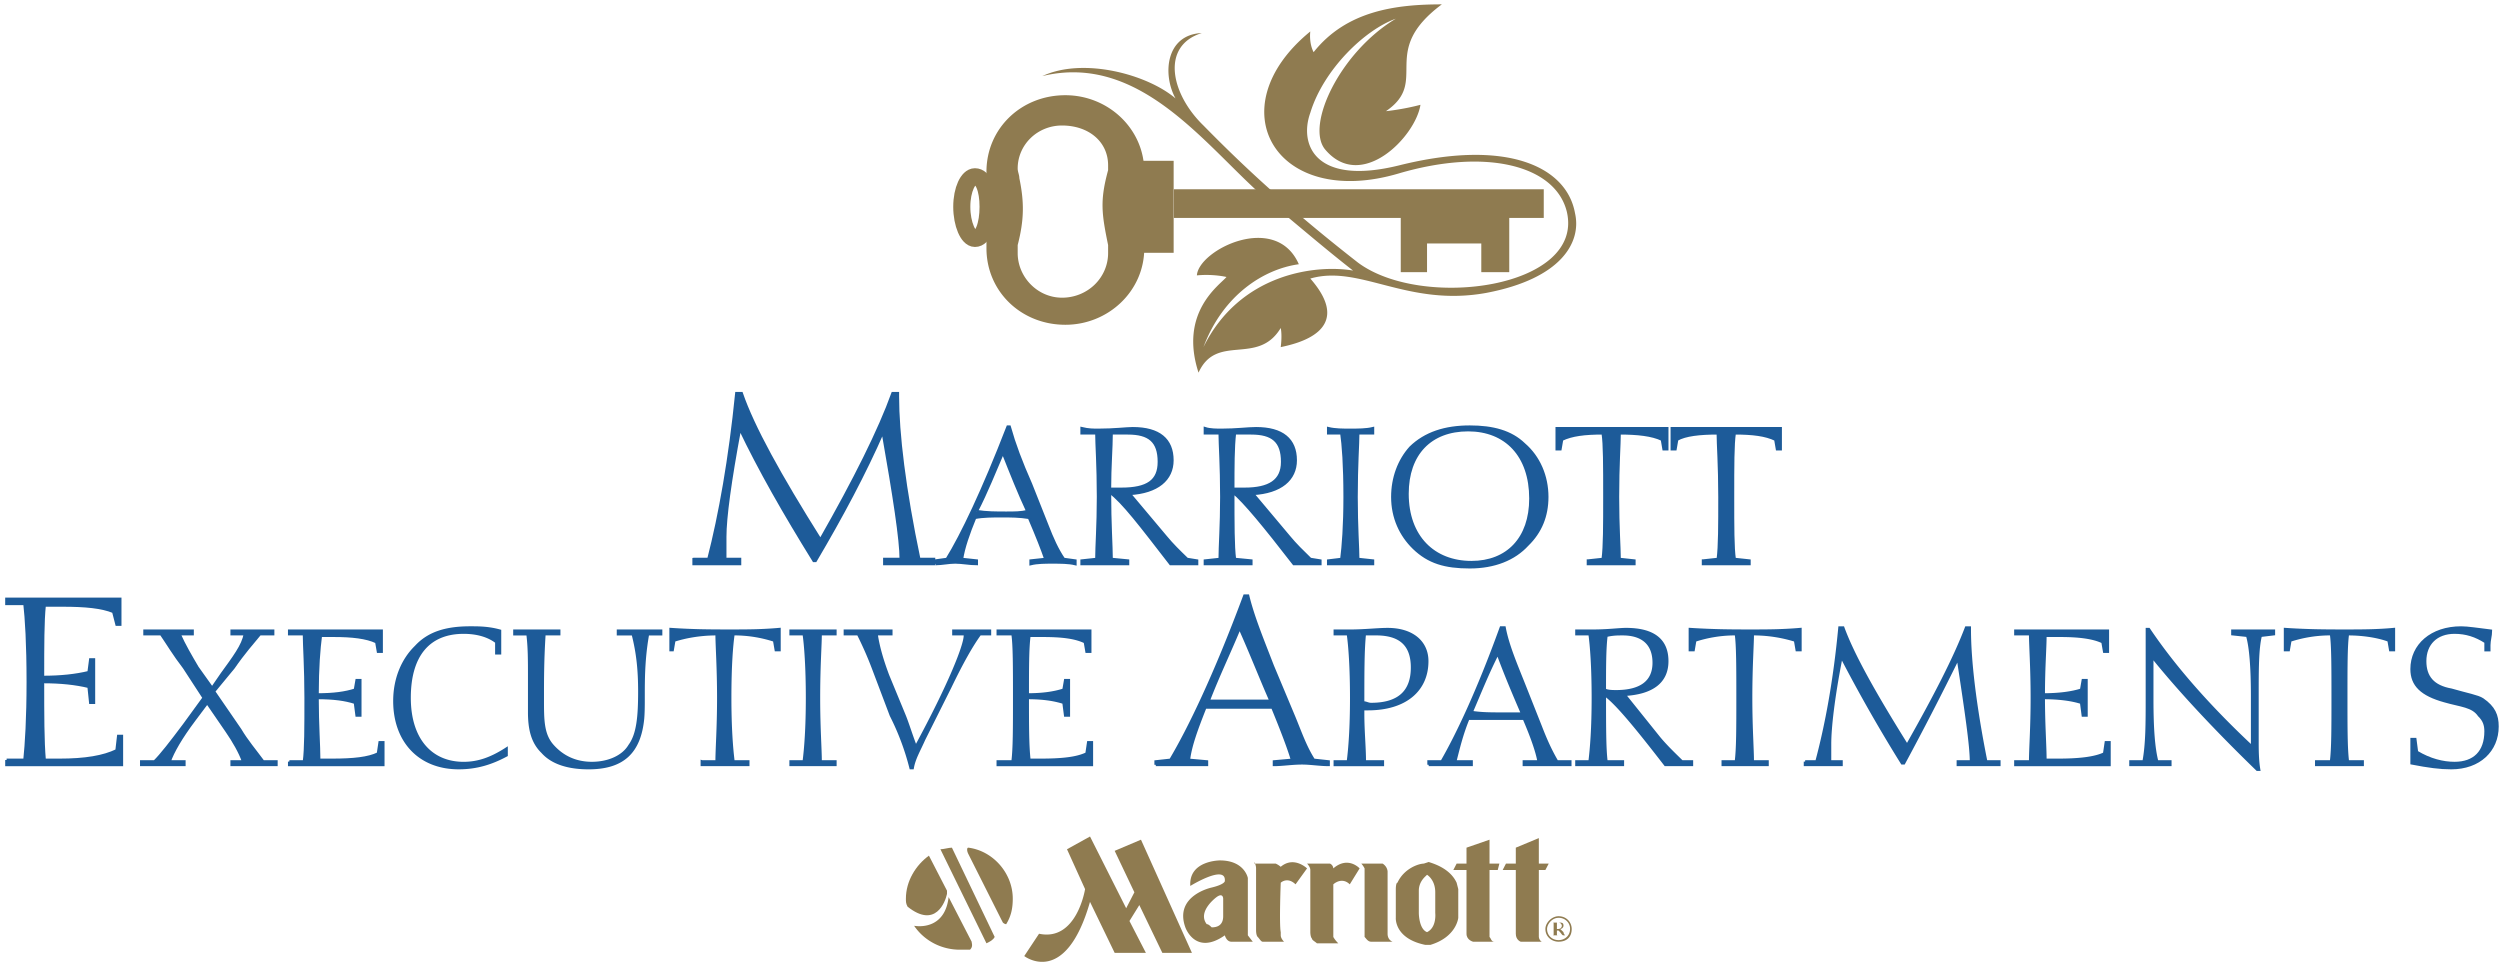 <?xml version="1.0" encoding="UTF-8" standalone="no"?>
<svg
   xmlns:dc="http://purl.org/dc/elements/1.1/"
   xmlns:cc="http://creativecommons.org/ns#"
   xmlns:rdf="http://www.w3.org/1999/02/22-rdf-syntax-ns#"
   xmlns:svg="http://www.w3.org/2000/svg"
   xmlns="http://www.w3.org/2000/svg"
   xmlns:sodipodi="http://sodipodi.sourceforge.net/DTD/sodipodi-0.dtd"
   xmlns:inkscape="http://www.inkscape.org/namespaces/inkscape"
   width="1001"
   height="386"
   viewBox="0 0 77.18 29.762"
   version="1.1"
   id="svg46"
   sodipodi:docname="marriott-executive-apartments-1-logo-svg-vector.svg"
   inkscape:version="0.92.3 (2405546, 2018-03-11)">
  <defs
     id="defs50" />
  <sodipodi:namedview
     pagecolor="#ffffff"
     bordercolor="#666666"
     borderopacity="1"
     objecttolerance="10"
     gridtolerance="10"
     guidetolerance="10"
     inkscape:pageopacity="0"
     inkscape:pageshadow="2"
     inkscape:window-width="1366"
     inkscape:window-height="745"
     id="namedview48"
     showgrid="false"
     inkscape:zoom="1.0680141"
     inkscape:cx="338.19929"
     inkscape:cy="325.9902"
     inkscape:window-x="-8"
     inkscape:window-y="-8"
     inkscape:window-maximized="1"
     inkscape:current-layer="svg46" />
  <g
     id="g883"
     transform="translate(-14.702,-11.893)">
    <path
       id="path4"
       d="m 88.29,72.539 c 0,3.331 -2.717,5.921 -5.928,5.921 -3.334,0 -5.927,-2.59 -5.927,-5.921 v -5.921 c 0,-3.33 2.593,-5.92 5.927,-5.92 3.211,0 5.928,2.59 5.928,5.92 z m -2.717,-6.414 c 0,-1.85 -1.482,-3.083 -3.458,-3.083 a 3.319,3.319 0 0 0 -3.334,3.331 c 0,0.246 0.124,0.493 0.124,0.74 0.371,1.85 0.371,3.207 -0.124,5.18 v 0.617 c 0,1.851 1.482,3.454 3.334,3.454 a 3.45,3.45 0 0 0 3.458,-3.454 v -0.617 c -0.494,-2.467 -0.617,-3.454 0,-5.797 z"
       inkscape:connector-curvature="0"
       style="clip-rule:evenodd;fill:#8f7b50;fill-rule:evenodd" />
    <path
       id="path6"
       d="m 88.29,72.786 h 2.099 V 65.878 H 88.29 Z"
       stroke-miterlimit="2.613"
       inkscape:connector-curvature="0"
       style="clip-rule:evenodd;fill:#8f7b50;fill-rule:evenodd;stroke:#8f7b50;stroke-width:0.214;stroke-miterlimit:2.613" />
    <path
       id="path8"
       d="m 107.555,69.825 h 1.974 v 4.564 h -1.974 z m 6.05,0 h 2.1 v 4.564 h -2.1 z"
       inkscape:connector-curvature="0"
       style="clip-rule:evenodd;fill:#8f7b50;fill-rule:evenodd" />
    <path
       id="path10"
       d="m 108.912,69.949 h 5.557 v 2.22 h -5.557 z"
       inkscape:connector-curvature="0"
       style="clip-rule:evenodd;fill:#8f7b50;fill-rule:evenodd" />
    <path
       id="path12"
       stroke-miterlimit="2.613"
       d="m 75.57,71.798 c 0.618,0 0.988,-1.11 0.988,-2.467 0,-1.356 -0.371,-2.343 -0.988,-2.343 -0.494,0 -0.988,0.987 -0.988,2.343 0,1.357 0.494,2.467 0.988,2.467 z"
       inkscape:connector-curvature="0"
       style="fill:none;stroke:#8f7b50;stroke-width:1.284;stroke-miterlimit:2.613" />
    <path
       id="path14"
       d="m 90.512,70.195 h 27.785 v -2.22 H 90.512 Z"
       inkscape:connector-curvature="0"
       style="clip-rule:evenodd;fill:#8f7b50;fill-rule:evenodd" />
    <path
       id="path16"
       d="m 92.735,80.186 c 2.716,-5.674 8.397,-6.414 11.237,-5.92 -1.852,-1.48 -3.951,-3.331 -6.545,-5.55 -4.446,-3.947 -9.385,-11.349 -16.795,-9.498 3.087,-1.48 7.904,-0.124 10.003,1.727 -0.988,-1.85 -0.741,-4.934 1.976,-5.057 -3.087,0.986 -2.347,4.687 0.124,7.154 2.469,2.59 5.927,6.044 11.608,10.608 4.816,3.7 17.041,1.974 15.684,-3.947 -0.865,-3.577 -6.053,-4.934 -12.598,-2.96 -9.262,2.837 -13.707,-5.058 -6.668,-10.979 0,0 -0.123,0.864 0.248,1.604 2.469,-3.207 6.174,-3.7 9.631,-3.7 -4.816,3.7 -0.863,5.921 -4.197,8.265 0,0 1.234,-0.124 2.592,-0.494 -0.369,2.467 -4.445,6.784 -7.162,3.454 -1.482,-1.85 1.111,-7.524 5.311,-10.114 -2.346,0.863 -5.434,3.947 -6.422,7.277 -0.863,2.467 0.371,5.674 6.668,4.07 8.15,-2.097 12.598,0.124 13.215,3.701 0.494,2.22 -0.988,5.057 -6.67,6.167 -5.928,1.11 -9.508,-2.22 -13.213,-1.11 3.457,4.07 -1.111,5.058 -2.223,5.304 0,0 0.123,-0.863 0,-1.479 -1.729,2.96 -4.816,0.37 -6.174,3.454 -1.482,-4.688 1.605,-6.784 2.1,-7.401 0,0 -0.988,-0.247 -2.223,-0.124 0.124,-1.973 5.927,-4.934 7.657,-0.863 -2.594,0.367 -5.682,2.341 -7.164,6.411 z m 26.179,44.529 h 0.494 c 0.248,0 0.371,0 0.371,0.248 a 0.265,0.265 0 0 1 -0.246,0.246 l 0.246,0.246 c 0,0.123 0.123,0.246 0.123,0.246 h -0.123 c -0.123,0 -0.123,-0.123 -0.371,-0.369 h -0.123 v 0.246 c 0,0.123 0,0.123 0.123,0.123 h -0.494 c 0.125,0 0.125,0 0.125,-0.123 v -0.74 c 0,-0.123 0,-0.123 -0.125,-0.123 z m 0.371,0.494 h 0.123 c 0.125,0 0.248,-0.123 0.248,-0.246 a 0.265,0.265 0 0 0 -0.248,-0.248 h -0.123 z m 0.123,0.986 c -0.494,0 -0.988,-0.369 -0.988,-0.986 0,-0.494 0.494,-0.986 0.988,-0.986 0.619,0 0.988,0.492 0.988,0.986 0,0.617 -0.369,0.986 -0.988,0.986 z m 0,-1.849 c -0.494,0 -0.863,0.492 -0.863,0.863 0,0.492 0.369,0.863 0.863,0.863 0.494,0 0.865,-0.371 0.865,-0.863 a 0.843,0.843 0 0 0 -0.865,-0.863 z m -35.194,-6.291 -1.729,0.986 1.358,3.084 c 0,0 -0.617,4.07 -3.458,3.453 l -1.111,1.727 c 0,0 3.087,2.469 4.939,-4.193 l 1.853,3.947 h 2.346 l -1.235,-2.467 0.741,-1.232 1.729,3.699 h 2.223 l -3.828,-8.758 -1.976,0.863 1.481,3.207 -0.617,1.234 z m 16.302,2.097 c 0,0 0.246,0.246 0.246,0.492 v 4.811 c 0,0 0,0.371 0.123,0.494 0,0.123 0.248,0.246 0.371,0.369 h 1.605 c 0,0 -0.246,-0.246 -0.371,-0.492 v -0.248 -3.822 c 0,0 0.619,-0.617 1.236,0 l 0.74,-1.234 c 0,0 -0.865,-0.986 -1.977,0 0,0 0,-0.246 -0.246,-0.369 h -1.727 z m -3.953,-0.125 c 0,0 0.124,0.248 0.124,0.494 v 4.811 c 0,0 0,0.369 0.123,0.494 0.123,0.123 0.247,0.369 0.372,0.369 h 1.604 c 0,0 -0.246,-0.246 -0.246,-0.494 v -0.246 c -0.123,-0.617 0,-3.824 0,-3.824 0,0 0.494,-0.492 1.111,0.125 l 0.865,-1.234 c 0,0 -0.988,-0.986 -1.977,-0.123 0,0 -0.123,-0.123 -0.371,-0.246 h -1.605 z m 8.027,0.125 c 0,0 0.123,0.123 0.248,0.369 v 5.305 c 0.123,0.123 0.246,0.369 0.492,0.369 h 1.607 c 0,0 -0.371,-0.123 -0.371,-0.617 v -4.811 c 0,0 0,-0.369 -0.371,-0.615 z m 7.162,1.479 c -0.494,-1.109 -1.729,-1.479 -2.098,-1.604 l -0.371,0.125 c -0.371,0 -1.482,0.369 -1.977,1.479 -0.123,0 -0.123,0.494 -0.123,0.494 v 2.221 c 0,0 -0.123,1.604 2.223,2.096 h 0.371 c 1.975,-0.615 2.098,-2.096 2.098,-2.096 v -2.221 z m -2.223,3.824 c -0.617,-0.246 -0.617,-1.48 -0.617,-1.48 v -1.727 c 0,-0.617 0.371,-0.986 0.494,-1.109 l 0.123,-0.123 c 0,0 0.617,0.369 0.617,1.355 v 1.604 c 0,0 0.125,1.111 -0.617,1.48 z"
       inkscape:connector-curvature="0"
       style="clip-rule:evenodd;fill:#8f7b50;fill-rule:evenodd" />
    <path
       id="path18"
       d="m 112.988,126.195 c 0,0 -0.494,-0.123 -0.494,-0.617 v -4.934 h -0.988 l 0.246,-0.492 h 0.742 v -1.234 l 1.729,-0.617 v 1.852 h 0.74 l -0.123,0.492 h -0.617 v 5.182 c 0.123,0.123 0.123,0.369 0.369,0.369 h -1.604 z m 3.58,0 c 0,0 -0.371,-0.123 -0.371,-0.617 v -4.934 h -0.986 l 0.246,-0.492 h 0.74 v -1.234 l 1.73,-0.74 v 1.975 h 0.74 l -0.248,0.492 h -0.492 v 5.182 c 0,0.123 0.123,0.369 0.246,0.369 h -1.605 z m -43.097,-3.699 v -0.248 l -1.358,-2.713 c -0.988,0.74 -1.729,1.973 -1.729,3.33 0,0.246 0,0.369 0.124,0.617 2.098,1.727 2.839,-0.371 2.963,-0.986 z m 0.37,-3.578 c -0.247,0 -0.618,0.123 -0.864,0.123 l 3.458,7.277 c 0.247,-0.123 0.494,-0.246 0.618,-0.492 z"
       inkscape:connector-curvature="0"
       style="clip-rule:evenodd;fill:#8f7b50;fill-rule:evenodd" />
    <path
       id="path20"
       d="m 75.323,126.195 -1.729,-3.453 c -0.247,2.221 -1.853,2.344 -2.593,2.221 a 4.109,4.109 0 0 0 3.458,1.85 H 75.2 c 0.246,-0.247 0.123,-0.495 0.123,-0.618 z m -0.247,-7.277 c -0.123,0 -0.123,0.246 0,0.494 l 2.47,5.057 0.124,0.246 c 0,0 0.124,0.123 0.247,0.123 0.37,-0.615 0.494,-1.232 0.494,-1.973 0,-1.972 -1.483,-3.701 -3.335,-3.947 z m 20.993,6.783 v -4.439 c 0,0 -0.247,-1.357 -2.099,-1.357 0,0 -2.347,0 -2.223,1.975 0,0 2.717,-1.727 2.593,-0.371 0,0 0,0.248 -0.988,0.494 0,0 -2.84,0.617 -1.976,3.084 0,0 0.741,2.219 2.964,0.615 0,0 0.124,0.494 0.494,0.494 h 1.605 z m -1.852,-2.836 v 1.357 c 0,0.74 -0.494,0.863 -0.864,0.863 -0.124,-0.123 -0.247,-0.248 -0.371,-0.248 -0.741,-0.986 0.741,-2.096 0.741,-2.096 0.494,-0.37 0.494,0.124 0.494,0.124 z"
       inkscape:connector-curvature="0"
       style="clip-rule:evenodd;fill:#8f7b50;fill-rule:evenodd" />
    <path
       id="path22"
       stroke-miterlimit="2.613"
       d="m 2.834,112.133 h 1.358 c 0.124,-1.232 0.247,-3.205 0.247,-6.043 0,-2.961 -0.123,-4.934 -0.247,-6.045 H 2.834 v -0.369 h 8.521 v 1.973 h -0.247 l -0.247,-0.986 c -0.865,-0.369 -2.1,-0.494 -3.828,-0.494 H 5.675 c -0.124,1.234 -0.124,3.084 -0.124,5.553 1.358,0 2.47,-0.125 3.458,-0.371 l 0.124,-0.986 H 9.38 v 3.33 H 9.133 l -0.124,-1.234 c -0.988,-0.246 -2.1,-0.369 -3.458,-0.369 0,2.59 0,4.564 0.124,6.043 h 1.111 c 1.976,0 3.334,-0.246 4.322,-0.738 l 0.124,-1.111 h 0.247 v 2.221 H 2.835 v -0.374 z m 10.127,0.125 h 0.988 c 0.494,-0.494 1.235,-1.48 2.223,-2.838 l 1.481,-2.096 -1.481,-2.344 c -0.741,-0.988 -1.235,-1.852 -1.729,-2.592 h -1.235 v -0.246 h 3.582 v 0.246 h -0.988 c 0.371,0.863 0.864,1.727 1.358,2.592 l 1.111,1.604 0.741,-1.111 c 0.865,-1.232 1.605,-2.221 1.729,-3.084 h -0.988 v -0.246 h 3.087 v 0.246 h -0.988 c -0.494,0.617 -1.235,1.48 -1.976,2.592 l -1.482,1.85 1.976,2.961 c 0.494,0.863 1.111,1.604 1.729,2.467 h 0.988 v 0.246 h -3.335 v -0.246 h 0.865 c -0.247,-0.74 -0.741,-1.604 -1.235,-2.344 l -1.481,-2.221 -0.988,1.357 c -0.988,1.355 -1.605,2.467 -1.853,3.207 h 1.112 v 0.246 h -3.211 z"
       inkscape:connector-curvature="0"
       style="clip-rule:evenodd;fill:#1d5b99;fill-rule:evenodd;stroke:#1d5b99;stroke-width:0.214;stroke-miterlimit:2.613" />
    <path
       id="path24"
       d="m 24.075,112.258 h 1.111 c 0.124,-0.988 0.124,-2.592 0.124,-4.934 0,-2.344 -0.124,-4.072 -0.124,-4.936 h -1.111 v -0.246 h 6.916 v 1.604 h -0.247 l -0.124,-0.74 c -0.741,-0.369 -1.852,-0.494 -3.21,-0.494 h -0.988 c -0.124,0.988 -0.124,2.469 -0.247,4.564 1.235,0 2.1,-0.123 2.84,-0.369 l 0.124,-0.74 h 0.247 v 2.713 h -0.247 l -0.124,-0.986 c -0.74,-0.246 -1.605,-0.369 -2.84,-0.369 0,2.096 0.123,3.699 0.123,4.809 h 0.988 c 1.605,0 2.717,-0.123 3.458,-0.492 l 0.124,-0.863 h 0.247 v 1.727 h -7.039 v -0.248 z"
       inkscape:connector-curvature="0"
       style="clip-rule:evenodd;fill:#1d5b99;fill-rule:evenodd" />
    <path
       id="path26"
       stroke-miterlimit="2.613"
       d="m 24.075,112.258 h 1.111 c 0.124,-0.988 0.124,-2.592 0.124,-4.934 0,-2.344 -0.124,-4.072 -0.124,-4.936 h -1.111 v -0.246 h 6.916 v 1.604 h -0.247 l -0.124,-0.74 c -0.741,-0.369 -1.852,-0.494 -3.21,-0.494 h -0.988 c -0.124,0.988 -0.247,2.469 -0.247,4.564 1.235,0 2.1,-0.123 2.84,-0.369 l 0.124,-0.74 h 0.247 v 2.713 h -0.247 l -0.124,-0.986 c -0.74,-0.246 -1.605,-0.369 -2.84,-0.369 0,2.096 0.123,3.699 0.123,4.809 h 0.988 c 1.605,0 2.717,-0.123 3.458,-0.492 l 0.124,-0.863 h 0.247 v 1.727 h -7.039 v -0.248 z"
       inkscape:connector-curvature="0"
       style="fill:none;stroke:#1d5b99;stroke-width:0.214;stroke-miterlimit:2.613" />
    <path
       id="path28"
       stroke-miterlimit="2.613"
       d="m 36.794,112.75 c -2.964,0 -4.816,-2.096 -4.816,-5.18 0,-1.727 0.618,-3.207 1.605,-4.193 0.988,-1.111 2.346,-1.48 4.075,-1.48 0.618,0 1.358,0 2.223,0.246 v 1.727 h -0.247 v -0.863 c -0.618,-0.494 -1.482,-0.74 -2.47,-0.74 -2.593,0 -4.075,1.727 -4.075,5.059 0,3.205 1.605,5.057 4.075,5.057 1.112,0 2.1,-0.371 3.211,-1.111 v 0.494 c -1.111,0.615 -2.222,0.984 -3.581,0.984 z m 4.199,-10.361 v -0.246 h 3.334 v 0.246 h -1.111 c -0.124,1.975 -0.124,3.578 -0.124,4.688 v 0.371 c 0,1.604 0,2.713 0.741,3.576 0.741,0.863 1.729,1.357 2.963,1.357 1.234,0 2.346,-0.494 2.84,-1.357 0.617,-0.863 0.741,-2.221 0.741,-4.193 0,-1.604 -0.124,-2.961 -0.494,-4.441 h -1.111 v -0.246 h 3.21 v 0.246 h -0.988 c -0.494,2.838 -0.247,5.059 -0.371,6.539 -0.247,2.59 -1.482,3.822 -4.075,3.822 -1.482,0 -2.717,-0.369 -3.458,-1.232 -0.741,-0.74 -0.988,-1.727 -0.988,-3.084 v -2.838 c 0,-1.109 0,-2.219 -0.124,-3.207 h -0.985 z m 14.078,9.869 h 1.111 c 0,-0.988 0.124,-2.592 0.124,-4.934 0,-2.344 -0.124,-4.072 -0.124,-4.936 -1.358,0 -2.47,0.248 -3.211,0.494 l -0.123,0.74 h -0.124 v -1.604 c 1.729,0.123 3.21,0.123 4.445,0.123 1.235,0 2.346,0 3.705,-0.123 v 1.604 h -0.247 l -0.123,-0.74 a 9.458,9.458 0 0 0 -3.087,-0.494 c -0.124,0.863 -0.247,2.467 -0.247,4.936 0,2.342 0.124,3.945 0.247,4.934 h 1.111 v 0.246 H 55.07 v -0.246 z m 10.002,-9.869 h -1.111 c 0,0.863 -0.124,2.467 -0.124,4.936 0,2.342 0.124,3.945 0.124,4.934 h 1.111 v 0.246 h -3.334 v -0.246 h 0.988 c 0.124,-0.988 0.247,-2.592 0.247,-4.934 0,-2.344 -0.124,-4.072 -0.247,-4.936 h -0.988 v -0.246 h 3.334 z"
       inkscape:connector-curvature="0"
       style="clip-rule:evenodd;fill:#1d5b99;fill-rule:evenodd;stroke:#1d5b99;stroke-width:0.214;stroke-miterlimit:2.613" />
    <path
       id="path30"
       d="m 70.754,112.75 a 19.88,19.88 0 0 0 -1.482,-4.07 l -1.358,-3.699 a 27.308,27.308 0 0 0 -1.111,-2.592 h -0.988 v -0.246 h 3.458 v 0.246 h -1.111 c 0.124,0.863 0.37,1.852 0.864,3.207 l 1.235,3.084 c 0.248,0.617 0.494,1.48 0.865,2.467 2.593,-4.934 3.705,-7.895 3.705,-8.635 v -0.123 h -0.864 v -0.246 h 2.716 v 0.246 H 75.94 c -0.617,0.863 -1.358,2.221 -2.223,4.07 l -1.976,4.07 c -0.37,0.865 -0.741,1.48 -0.864,2.221 z"
       inkscape:connector-curvature="0"
       style="clip-rule:evenodd;fill:#1d5b99;fill-rule:evenodd" />
    <path
       id="path32"
       stroke-miterlimit="2.613"
       d="m 70.754,112.75 a 19.88,19.88 0 0 0 -1.482,-4.07 l -1.358,-3.699 a 27.308,27.308 0 0 0 -1.111,-2.592 h -0.988 v -0.246 h 3.458 v 0.246 h -1.111 c 0.124,0.863 0.37,1.852 0.864,3.207 l 1.235,3.084 c 0.248,0.617 0.494,1.48 0.865,2.467 2.593,-4.934 3.705,-7.895 3.705,-8.635 v -0.123 h -0.864 v -0.246 h 2.716 v 0.246 H 75.94 c -0.617,0.863 -1.358,2.221 -2.223,4.07 l -1.976,4.07 c -0.37,0.865 -0.741,1.48 -0.864,2.221 z"
       inkscape:connector-curvature="0"
       style="fill:none;stroke:#1d5b99;stroke-width:0.214;stroke-miterlimit:2.613" />
    <path
       id="path34"
       stroke-miterlimit="2.613"
       d="m 77.299,112.258 h 1.112 c 0.123,-0.988 0.123,-2.592 0.123,-4.934 0,-2.344 0,-4.072 -0.123,-4.936 h -1.112 v -0.246 h 6.916 v 1.604 h -0.247 l -0.124,-0.74 c -0.741,-0.369 -1.729,-0.494 -3.211,-0.494 h -0.988 c -0.123,0.988 -0.123,2.469 -0.123,4.564 1.111,0 1.976,-0.123 2.717,-0.369 l 0.123,-0.74 h 0.247 v 2.713 h -0.247 l -0.123,-0.986 c -0.741,-0.246 -1.606,-0.369 -2.717,-0.369 0,2.096 0,3.699 0.123,4.809 h 0.865 c 1.605,0 2.717,-0.123 3.458,-0.492 l 0.124,-0.863 h 0.247 v 1.727 h -7.04 z m 15.806,-4.688 c 0.741,-1.975 1.605,-3.824 2.346,-5.674 0.864,1.973 1.605,3.947 2.347,5.674 z m -3.951,4.934 h 3.829 v -0.246 l -1.358,-0.125 c 0.124,-1.109 0.618,-2.467 1.235,-4.07 h 5.063 c 0.74,1.852 1.234,3.207 1.482,4.07 l -1.359,0.125 v 0.246 c 0.617,0 1.359,-0.123 2.1,-0.123 0.617,0 1.357,0.123 1.977,0.123 v -0.246 l -1.111,-0.125 c -0.619,-0.986 -0.988,-2.096 -1.482,-3.33 l -1.605,-3.947 c -0.74,-1.973 -1.482,-3.822 -1.853,-5.426 h -0.247 c -2.223,6.166 -4.199,10.361 -5.558,12.703 l -1.111,0.125 v 0.246 z m 15.559,-4.811 c 0,-2.344 0,-4.07 0.125,-5.305 h 0.863 c 1.854,0 2.717,0.863 2.717,2.592 0,1.85 -0.988,2.836 -3.088,2.836 -0.246,0 -0.369,-0.123 -0.617,-0.123 z m 0.125,4.565 c 0,-1.111 -0.125,-2.344 -0.125,-3.701 v -0.369 h 0.371 c 2.84,0 4.445,-1.48 4.445,-3.701 0,-1.48 -1.111,-2.467 -2.963,-2.467 -0.742,0 -1.729,0.123 -2.84,0.123 h -1.111 v 0.246 h 0.986 c 0.125,0.863 0.248,2.592 0.248,4.936 0,2.342 -0.123,3.945 -0.248,4.934 h -0.986 v 0.246 h 3.581 v -0.246 h -1.358 z m 8.025,-3.824 c 0.619,-1.48 1.236,-3.084 1.977,-4.564 0.617,1.727 1.234,3.207 1.852,4.688 h -1.605 c -0.741,-0.001 -1.482,-0.001 -2.224,-0.124 z m -3.209,4.07 h 3.209 v -0.246 h -1.234 c 0.246,-0.988 0.494,-2.098 0.988,-3.33 h 4.2 c 0.617,1.479 0.986,2.59 1.111,3.33 h -1.111 v 0.246 h 3.458 v -0.246 h -0.988 c -0.494,-0.863 -0.865,-1.729 -1.234,-2.715 l -1.234,-3.207 c -0.619,-1.604 -1.236,-3.084 -1.482,-4.439 h -0.248 c -1.729,4.934 -3.334,8.387 -4.445,10.361 h -0.986 v 0.246 z m 13.213,-5.797 c 0,-1.727 0,-3.207 0.123,-4.195 0.494,-0.123 0.865,-0.123 1.234,-0.123 1.482,0 2.348,0.74 2.348,2.221 0,1.481 -0.988,2.221 -2.842,2.221 -0.246,-0.001 -0.617,-0.001 -0.863,-0.124 z m 1.358,5.551 h -1.234 c -0.123,-0.988 -0.123,-2.715 -0.123,-5.182 0.863,0.617 2.346,2.467 4.568,5.428 h 1.976 v -0.246 h -0.742 c -0.617,-0.617 -1.234,-1.234 -1.729,-1.852 l -2.594,-3.33 c 2.1,-0.123 3.211,-0.986 3.211,-2.59 0,-1.604 -0.986,-2.467 -3.086,-2.467 -0.494,0 -1.359,0.123 -2.471,0.123 h -1.234 v 0.246 h 0.988 c 0.123,0.863 0.246,2.592 0.246,4.936 0,2.342 -0.123,3.945 -0.246,4.934 h -0.988 v 0.246 h 3.458 z m 7.533,0 h 0.988 c 0.123,-0.988 0.123,-2.592 0.123,-4.934 0,-2.344 0,-4.072 -0.123,-4.936 a 9.464,9.464 0 0 0 -3.088,0.494 l -0.123,0.74 h -0.248 v -1.604 c 1.854,0.123 3.336,0.123 4.57,0.123 1.111,0 2.346,0 3.705,-0.123 v 1.604 h -0.248 l -0.123,-0.74 a 10.314,10.314 0 0 0 -3.211,-0.494 c 0,0.863 -0.123,2.467 -0.123,4.936 0,2.342 0.123,3.945 0.123,4.934 h 1.111 v 0.246 h -3.334 v -0.246 z m 6.174,0 h 0.865 c 0.74,-2.838 1.357,-6.291 1.729,-10.361 h 0.248 c 0.74,2.096 2.346,5.057 4.814,9.127 2.1,-3.824 3.582,-6.783 4.447,-9.127 h 0.246 v 0.123 c 0,2.344 0.371,5.797 1.234,10.238 h 0.988 v 0.246 h -3.087 v -0.246 h 0.988 c 0,-1.234 -0.369,-3.824 -0.988,-8.018 a 249.164,249.164 0 0 1 -4.074,8.141 h -0.123 a 121.74,121.74 0 0 1 -4.57,-8.266 c -0.617,3.209 -0.863,5.551 -0.863,6.785 v 1.357 h 0.863 v 0.246 h -2.716 v -0.245 z m 15.806,0 h 1.111 c 0,-0.988 0.125,-2.592 0.125,-4.934 0,-2.344 -0.125,-4.072 -0.125,-4.936 h -1.111 v -0.246 h 6.916 v 1.604 h -0.246 l -0.125,-0.74 c -0.74,-0.369 -1.852,-0.494 -3.211,-0.494 h -1.111 c 0,0.988 -0.123,2.469 -0.123,4.564 1.111,0 2.1,-0.123 2.84,-0.369 l 0.125,-0.74 h 0.246 v 2.713 h -0.246 l -0.125,-0.986 c -0.74,-0.246 -1.729,-0.369 -2.84,-0.369 0,2.096 0.123,3.699 0.123,4.809 h 0.988 c 1.482,0 2.717,-0.123 3.459,-0.492 l 0.123,-0.863 h 0.246 v 1.727 h -7.039 z m 10.621,0 h 0.988 v 0.246 h -2.964 v -0.246 h 0.988 c 0.246,-1.357 0.246,-2.961 0.246,-4.934 v -2.469 -2.836 h 0.125 c 1.852,2.836 4.445,5.92 7.779,9.127 v -3.947 c 0,-2.219 -0.123,-3.822 -0.371,-4.688 l -1.111,-0.123 v -0.246 h 3.087 v 0.246 l -0.988,0.123 c -0.246,0.988 -0.246,2.592 -0.246,4.812 v 3.33 c 0,0.615 0,1.479 0.123,2.219 h -0.123 c -3.582,-3.576 -6.176,-6.537 -7.904,-8.758 v 3.332 c 0,2.345 0.123,3.824 0.371,4.812 z m 11.979,0 h 1.111 c 0.123,-0.988 0.123,-2.592 0.123,-4.934 0,-2.344 0,-4.072 -0.123,-4.936 a 9.464,9.464 0 0 0 -3.088,0.494 l -0.123,0.74 h -0.246 v -1.604 c 1.729,0.123 3.334,0.123 4.445,0.123 1.234,0 2.469,0 3.703,-0.123 v 1.604 h -0.246 l -0.123,-0.74 c -0.617,-0.246 -1.729,-0.494 -3.088,-0.494 -0.123,0.863 -0.123,2.467 -0.123,4.936 0,2.342 0,3.945 0.123,4.934 h 1.111 v 0.246 h -3.458 v -0.246 z"
       inkscape:connector-curvature="0"
       style="clip-rule:evenodd;fill:#1d5b99;fill-rule:evenodd;stroke:#1d5b99;stroke-width:0.214;stroke-miterlimit:2.613" />
    <path
       id="path36"
       d="m 183.5,111.27 v -0.74 h 0.246 l 0.125,0.988 c 0.988,0.615 1.975,0.863 2.84,0.863 1.482,0 2.346,-0.863 2.346,-2.467 0,-0.494 -0.123,-0.863 -0.494,-1.234 -0.494,-0.74 -1.357,-0.74 -2.594,-1.109 -1.729,-0.494 -2.469,-1.234 -2.469,-2.467 0,-1.852 1.482,-3.207 3.705,-3.207 0.494,0 1.234,0.123 2.223,0.246 -0.123,0.369 -0.123,0.74 -0.123,1.109 v 0.371 h -0.248 v -0.617 c -0.74,-0.494 -1.482,-0.74 -2.346,-0.74 -1.359,0 -2.223,0.863 -2.223,2.221 0,1.234 0.617,1.973 1.975,2.221 1.236,0.369 1.977,0.492 2.348,0.74 0.863,0.615 1.111,1.232 1.111,2.096 0,1.852 -1.359,3.207 -3.459,3.207 -0.863,0 -1.729,-0.123 -2.963,-0.369 z"
       inkscape:connector-curvature="0"
       style="clip-rule:evenodd;fill:#1d5b99;fill-rule:evenodd" />
    <path
       id="path38"
       stroke-miterlimit="2.613"
       d="m 183.5,111.27 v -0.74 h 0.246 l 0.125,0.988 c 0.988,0.615 1.975,0.863 2.84,0.863 1.482,0 2.346,-0.863 2.346,-2.467 0,-0.494 -0.123,-0.863 -0.494,-1.234 -0.494,-0.74 -1.357,-0.74 -2.594,-1.109 -1.729,-0.494 -2.469,-1.234 -2.469,-2.467 0,-1.852 1.482,-3.207 3.705,-3.207 0.494,0 1.234,0.123 2.223,0.246 0,0.369 -0.123,0.74 -0.123,1.109 v 0.371 h -0.248 v -0.617 c -0.74,-0.494 -1.482,-0.74 -2.346,-0.74 -1.359,0 -2.223,0.863 -2.223,2.221 0,1.234 0.617,1.973 1.975,2.221 1.236,0.369 1.977,0.492 2.348,0.74 0.863,0.615 1.111,1.232 1.111,2.096 0,1.852 -1.359,3.207 -3.459,3.207 -0.863,0 -1.729,-0.123 -2.963,-0.369 z"
       inkscape:connector-curvature="0"
       style="fill:none;stroke:#1d5b99;stroke-width:0.214;stroke-miterlimit:2.613" />
    <path
       id="path40"
       d="m 54.454,96.592 h 1.111 c 0.864,-3.454 1.605,-7.771 2.099,-12.828 h 0.371 c 0.864,2.59 2.84,6.291 5.928,11.348 2.593,-4.688 4.445,-8.511 5.433,-11.348 h 0.371 v 0.247 c 0,2.837 0.494,7.154 1.605,12.582 h 1.111 v 0.369 h -3.705 v -0.369 h 1.235 c -0.124,-1.48 -0.494,-4.811 -1.358,-9.868 -1.358,3.207 -3.087,6.537 -5.063,9.991 h -0.124 c -2.223,-3.7 -4.075,-7.031 -5.557,-10.238 -0.741,4.071 -1.112,6.908 -1.112,8.388 v 1.727 h 1.112 v 0.369 h -3.458 v -0.37 z"
       inkscape:connector-curvature="0"
       style="clip-rule:evenodd;fill:#1d5b99;fill-rule:evenodd" />
    <path
       id="path42"
       stroke-miterlimit="2.613"
       d="m 54.454,96.592 h 1.111 c 0.864,-3.454 1.605,-7.771 2.099,-12.828 h 0.371 c 0.864,2.59 2.84,6.291 5.928,11.348 2.593,-4.688 4.445,-8.511 5.433,-11.348 h 0.371 v 0.247 c 0,2.837 0.494,7.154 1.605,12.582 h 1.111 v 0.369 h -3.705 v -0.369 h 1.235 c 0,-1.48 -0.494,-4.811 -1.358,-9.868 -1.358,3.207 -3.087,6.537 -5.063,9.991 h -0.124 c -2.223,-3.7 -4.075,-7.031 -5.557,-10.238 -0.741,4.071 -1.112,6.908 -1.112,8.388 v 1.727 h 1.112 v 0.369 h -3.458 v -0.37 z"
       inkscape:connector-curvature="0"
       style="fill:none;stroke:#1d5b99;stroke-width:0.214;stroke-miterlimit:2.613" />
    <path
       id="path44"
       stroke-miterlimit="2.613"
       d="m 75.694,92.892 c 0.741,-1.48 1.358,-3.084 1.976,-4.564 0.617,1.604 1.235,3.207 1.853,4.564 -0.494,0.123 -0.988,0.123 -1.605,0.123 -0.743,0 -1.483,0 -2.224,-0.123 z m -3.088,4.069 c 0.494,0 0.988,-0.123 1.481,-0.123 0.494,0 1.112,0.123 1.606,0.123 v -0.246 l -1.112,-0.123 c 0.124,-0.863 0.494,-1.973 0.988,-3.207 0.618,-0.124 1.358,-0.124 1.976,-0.124 0.741,0 1.358,0 2.099,0.124 0.618,1.48 0.988,2.467 1.235,3.207 l -1.112,0.123 v 0.246 c 0.494,-0.123 1.112,-0.123 1.605,-0.123 0.618,0 1.235,0 1.729,0.123 v -0.246 l -0.864,-0.123 c -0.494,-0.74 -0.865,-1.604 -1.235,-2.59 l -1.235,-3.207 c -0.741,-1.727 -1.235,-3.084 -1.605,-4.44 H 78.04 c -1.852,4.934 -3.458,8.388 -4.569,10.238 l -0.864,0.123 v 0.245 z m 13.09,-5.796 c 0,-1.727 0.124,-3.207 0.124,-4.317 h 1.235 c 1.605,0 2.346,0.617 2.346,2.22 0,1.48 -0.864,2.097 -2.84,2.097 z m 1.359,5.55 -1.235,-0.123 c 0,-0.987 -0.124,-2.713 -0.124,-5.181 0.988,0.74 2.346,2.59 4.569,5.55 h 1.976 V 96.715 L 91.5,96.592 c -0.618,-0.617 -1.112,-1.11 -1.605,-1.727 l -2.717,-3.33 c 2.099,-0.124 3.21,-1.11 3.21,-2.59 0,-1.604 -0.988,-2.467 -2.963,-2.467 -0.494,0 -1.358,0.124 -2.594,0.124 -0.37,0 -0.741,0 -1.234,-0.124 v 0.37 h 1.111 c 0,0.863 0.123,2.467 0.123,4.934 0,2.22 -0.123,3.824 -0.123,4.811 l -1.111,0.123 v 0.246 h 3.458 z m 7.903,-5.55 c 0,-1.727 0,-3.207 0.124,-4.317 h 1.234 c 1.606,0 2.346,0.617 2.346,2.22 0,1.48 -0.988,2.097 -2.839,2.097 z m 1.358,5.55 -1.234,-0.123 c -0.124,-0.987 -0.124,-2.713 -0.124,-5.181 0.865,0.74 2.347,2.59 4.569,5.55 h 1.974 v -0.246 l -0.74,-0.123 c -0.617,-0.617 -1.111,-1.11 -1.605,-1.727 l -2.716,-3.33 c 2.099,-0.124 3.21,-1.11 3.21,-2.59 0,-1.604 -0.988,-2.467 -2.963,-2.467 -0.618,0 -1.482,0.124 -2.594,0.124 -0.37,0 -0.864,0 -1.235,-0.124 v 0.37 h 1.112 c 0,0.863 0.123,2.467 0.123,4.934 0,2.22 -0.123,3.824 -0.123,4.811 l -1.112,0.123 v 0.246 h 3.458 z m 9.139,-9.868 h -1.111 c 0,0.863 -0.125,2.467 -0.125,4.934 0,2.343 0.125,3.947 0.125,4.811 l 1.111,0.123 v 0.246 h -3.334 v -0.246 l 0.988,-0.123 c 0.123,-0.987 0.246,-2.59 0.246,-4.811 0,-2.467 -0.123,-4.071 -0.246,-4.934 h -0.988 v -0.37 c 0.494,0.124 1.111,0.124 1.605,0.124 0.617,0 1.234,0 1.729,-0.124 z m 7.408,9.991 c -2.84,0 -4.816,-1.973 -4.816,-5.303 0,-3.084 1.73,-4.934 4.57,-4.934 2.84,0 4.693,1.973 4.693,5.304 0.001,3.083 -1.73,4.933 -4.447,4.933 z m -0.123,0.371 c 1.852,0 3.334,-0.617 4.322,-1.727 0.988,-0.987 1.482,-2.221 1.482,-3.701 0,-1.604 -0.617,-3.083 -1.729,-4.071 -0.988,-0.986 -2.348,-1.356 -4.076,-1.356 -1.852,0 -3.334,0.493 -4.445,1.604 -0.865,0.987 -1.357,2.343 -1.357,3.824 0,1.604 0.617,2.96 1.604,3.947 1.113,1.109 2.348,1.48 4.199,1.48 z m 8.891,-0.494 1.111,-0.123 c 0.125,-0.987 0.125,-2.59 0.125,-4.811 0,-2.467 0,-4.071 -0.125,-4.934 -1.357,0 -2.346,0.123 -3.086,0.494 l -0.123,0.74 h -0.248 v -1.604 h 8.273 v 1.604 h -0.246 l -0.123,-0.74 c -0.742,-0.371 -1.854,-0.494 -3.211,-0.494 0,0.863 -0.123,2.467 -0.123,4.934 0,2.343 0.123,3.947 0.123,4.811 l 1.111,0.123 v 0.246 h -3.459 v -0.246 z m 8.644,0 1.111,-0.123 c 0.125,-0.987 0.125,-2.59 0.125,-4.811 0,-2.467 -0.125,-4.071 -0.125,-4.934 -1.357,0 -2.469,0.123 -3.086,0.494 l -0.125,0.74 h -0.246 v -1.604 h 8.15 v 1.604 h -0.248 l -0.123,-0.74 c -0.74,-0.371 -1.729,-0.494 -3.086,-0.494 -0.125,0.863 -0.125,2.467 -0.125,4.934 0,2.343 0,3.947 0.125,4.811 l 1.111,0.123 v 0.246 h -3.459 v -0.246 z"
       inkscape:connector-curvature="0"
       style="clip-rule:evenodd;fill:#1d5b99;fill-rule:evenodd;stroke:#1d5b99;stroke-width:0.214;stroke-miterlimit:2.613" />
  </g>
  <g
     transform="matrix(0.411,0,0,0.399,-0.961,-21.279)"
     id="g927">
    <path
       style="clip-rule:evenodd;fill:#8f7b50;fill-rule:evenodd"
       inkscape:connector-curvature="0"
       d="m 88.29,72.539 c 0,3.331 -2.717,5.921 -5.928,5.921 -3.334,0 -5.927,-2.59 -5.927,-5.921 v -5.921 c 0,-3.33 2.593,-5.92 5.927,-5.92 3.211,0 5.928,2.59 5.928,5.92 z m -2.717,-6.414 c 0,-1.85 -1.482,-3.083 -3.458,-3.083 a 3.319,3.319 0 0 0 -3.334,3.331 c 0,0.246 0.124,0.493 0.124,0.74 0.371,1.85 0.371,3.207 -0.124,5.18 v 0.617 c 0,1.851 1.482,3.454 3.334,3.454 a 3.45,3.45 0 0 0 3.458,-3.454 v -0.617 c -0.494,-2.467 -0.617,-3.454 0,-5.797 z"
       id="path885" />
    <path
       style="clip-rule:evenodd;fill:#8f7b50;fill-rule:evenodd;stroke:#8f7b50;stroke-width:0.214;stroke-miterlimit:2.613"
       inkscape:connector-curvature="0"
       stroke-miterlimit="2.613"
       d="m 88.29,72.786 h 2.099 V 65.878 H 88.29 Z"
       id="path887" />
    <path
       style="clip-rule:evenodd;fill:#8f7b50;fill-rule:evenodd"
       inkscape:connector-curvature="0"
       d="m 107.555,69.825 h 1.974 v 4.564 h -1.974 z m 6.05,0 h 2.1 v 4.564 h -2.1 z"
       id="path889" />
    <path
       style="clip-rule:evenodd;fill:#8f7b50;fill-rule:evenodd"
       inkscape:connector-curvature="0"
       d="m 108.912,69.949 h 5.557 v 2.22 h -5.557 z"
       id="path891" />
    <path
       style="fill:none;stroke:#8f7b50;stroke-width:1.284;stroke-miterlimit:2.613"
       inkscape:connector-curvature="0"
       d="m 75.57,71.798 c 0.618,0 0.988,-1.11 0.988,-2.467 0,-1.356 -0.371,-2.343 -0.988,-2.343 -0.494,0 -0.988,0.987 -0.988,2.343 0,1.357 0.494,2.467 0.988,2.467 z"
       stroke-miterlimit="2.613"
       id="path893" />
    <path
       style="clip-rule:evenodd;fill:#8f7b50;fill-rule:evenodd"
       inkscape:connector-curvature="0"
       d="m 90.512,70.195 h 27.785 v -2.22 H 90.512 Z"
       id="path895" />
    <path
       style="clip-rule:evenodd;fill:#8f7b50;fill-rule:evenodd"
       inkscape:connector-curvature="0"
       d="m 92.735,80.186 c 2.716,-5.674 8.397,-6.414 11.237,-5.92 -1.852,-1.48 -3.951,-3.331 -6.545,-5.55 -4.446,-3.947 -9.385,-11.349 -16.795,-9.498 3.087,-1.48 7.904,-0.124 10.003,1.727 -0.988,-1.85 -0.741,-4.934 1.976,-5.057 -3.087,0.986 -2.347,4.687 0.124,7.154 2.469,2.59 5.927,6.044 11.608,10.608 4.816,3.7 17.041,1.974 15.684,-3.947 -0.865,-3.577 -6.053,-4.934 -12.598,-2.96 -9.262,2.837 -13.707,-5.058 -6.668,-10.979 0,0 -0.123,0.864 0.248,1.604 2.469,-3.207 6.174,-3.7 9.631,-3.7 -4.816,3.7 -0.863,5.921 -4.197,8.265 0,0 1.234,-0.124 2.592,-0.494 -0.369,2.467 -4.445,6.784 -7.162,3.454 -1.482,-1.85 1.111,-7.524 5.311,-10.114 -2.346,0.863 -5.434,3.947 -6.422,7.277 -0.863,2.467 0.371,5.674 6.668,4.07 8.15,-2.097 12.598,0.124 13.215,3.701 0.494,2.22 -0.988,5.057 -6.67,6.167 -5.928,1.11 -9.508,-2.22 -13.213,-1.11 3.457,4.07 -1.111,5.058 -2.223,5.304 0,0 0.123,-0.863 0,-1.479 -1.729,2.96 -4.816,0.37 -6.174,3.454 -1.482,-4.688 1.605,-6.784 2.1,-7.401 0,0 -0.988,-0.247 -2.223,-0.124 0.124,-1.973 5.927,-4.934 7.657,-0.863 -2.594,0.367 -5.682,2.341 -7.164,6.411 z m 26.179,44.529 h 0.494 c 0.248,0 0.371,0 0.371,0.248 a 0.265,0.265 0 0 1 -0.246,0.246 l 0.246,0.246 c 0,0.123 0.123,0.246 0.123,0.246 h -0.123 c -0.123,0 -0.123,-0.123 -0.371,-0.369 h -0.123 v 0.246 c 0,0.123 0,0.123 0.123,0.123 h -0.494 c 0.125,0 0.125,0 0.125,-0.123 v -0.74 c 0,-0.123 0,-0.123 -0.125,-0.123 z m 0.371,0.494 h 0.123 c 0.125,0 0.248,-0.123 0.248,-0.246 a 0.265,0.265 0 0 0 -0.248,-0.248 h -0.123 z m 0.123,0.986 c -0.494,0 -0.988,-0.369 -0.988,-0.986 0,-0.494 0.494,-0.986 0.988,-0.986 0.619,0 0.988,0.492 0.988,0.986 0,0.617 -0.369,0.986 -0.988,0.986 z m 0,-1.849 c -0.494,0 -0.863,0.492 -0.863,0.863 0,0.492 0.369,0.863 0.863,0.863 0.494,0 0.865,-0.371 0.865,-0.863 a 0.843,0.843 0 0 0 -0.865,-0.863 z m -35.194,-6.291 -1.729,0.986 1.358,3.084 c 0,0 -0.617,4.07 -3.458,3.453 l -1.111,1.727 c 0,0 3.087,2.469 4.939,-4.193 l 1.853,3.947 h 2.346 l -1.235,-2.467 0.741,-1.232 1.729,3.699 h 2.223 l -3.828,-8.758 -1.976,0.863 1.481,3.207 -0.617,1.234 z m 16.302,2.097 c 0,0 0.246,0.246 0.246,0.492 v 4.811 c 0,0 0,0.371 0.123,0.494 0,0.123 0.248,0.246 0.371,0.369 h 1.605 c 0,0 -0.246,-0.246 -0.371,-0.492 v -0.248 -3.822 c 0,0 0.619,-0.617 1.236,0 l 0.74,-1.234 c 0,0 -0.865,-0.986 -1.977,0 0,0 0,-0.246 -0.246,-0.369 h -1.727 z m -3.953,-0.125 c 0,0 0.124,0.248 0.124,0.494 v 4.811 c 0,0 0,0.369 0.123,0.494 0.123,0.123 0.247,0.369 0.372,0.369 h 1.604 c 0,0 -0.246,-0.246 -0.246,-0.494 v -0.246 c -0.123,-0.617 0,-3.824 0,-3.824 0,0 0.494,-0.492 1.111,0.125 l 0.865,-1.234 c 0,0 -0.988,-0.986 -1.977,-0.123 0,0 -0.123,-0.123 -0.371,-0.246 h -1.605 z m 8.027,0.125 c 0,0 0.123,0.123 0.248,0.369 v 5.305 c 0.123,0.123 0.246,0.369 0.492,0.369 h 1.607 c 0,0 -0.371,-0.123 -0.371,-0.617 v -4.811 c 0,0 0,-0.369 -0.371,-0.615 z m 7.162,1.479 c -0.494,-1.109 -1.729,-1.479 -2.098,-1.604 l -0.371,0.125 c -0.371,0 -1.482,0.369 -1.977,1.479 -0.123,0 -0.123,0.494 -0.123,0.494 v 2.221 c 0,0 -0.123,1.604 2.223,2.096 h 0.371 c 1.975,-0.615 2.098,-2.096 2.098,-2.096 v -2.221 z m -2.223,3.824 c -0.617,-0.246 -0.617,-1.48 -0.617,-1.48 v -1.727 c 0,-0.617 0.371,-0.986 0.494,-1.109 l 0.123,-0.123 c 0,0 0.617,0.369 0.617,1.355 v 1.604 c 0,0 0.125,1.111 -0.617,1.48 z"
       id="path897" />
    <path
       style="clip-rule:evenodd;fill:#8f7b50;fill-rule:evenodd"
       inkscape:connector-curvature="0"
       d="m 112.988,126.195 c 0,0 -0.494,-0.123 -0.494,-0.617 v -4.934 h -0.988 l 0.246,-0.492 h 0.742 v -1.234 l 1.729,-0.617 v 1.852 h 0.74 l -0.123,0.492 h -0.617 v 5.182 c 0.123,0.123 0.123,0.369 0.369,0.369 h -1.604 z m 3.58,0 c 0,0 -0.371,-0.123 -0.371,-0.617 v -4.934 h -0.986 l 0.246,-0.492 h 0.74 v -1.234 l 1.73,-0.74 v 1.975 h 0.74 l -0.248,0.492 h -0.492 v 5.182 c 0,0.123 0.123,0.369 0.246,0.369 h -1.605 z m -43.097,-3.699 v -0.248 l -1.358,-2.713 c -0.988,0.74 -1.729,1.973 -1.729,3.33 0,0.246 0,0.369 0.124,0.617 2.098,1.727 2.839,-0.371 2.963,-0.986 z m 0.37,-3.578 c -0.247,0 -0.618,0.123 -0.864,0.123 l 3.458,7.277 c 0.247,-0.123 0.494,-0.246 0.618,-0.492 z"
       id="path899" />
    <path
       style="clip-rule:evenodd;fill:#8f7b50;fill-rule:evenodd"
       inkscape:connector-curvature="0"
       d="m 75.323,126.195 -1.729,-3.453 c -0.247,2.221 -1.853,2.344 -2.593,2.221 a 4.109,4.109 0 0 0 3.458,1.85 H 75.2 c 0.246,-0.247 0.123,-0.495 0.123,-0.618 z m -0.247,-7.277 c -0.123,0 -0.123,0.246 0,0.494 l 2.47,5.057 0.124,0.246 c 0,0 0.124,0.123 0.247,0.123 0.37,-0.615 0.494,-1.232 0.494,-1.973 0,-1.972 -1.483,-3.701 -3.335,-3.947 z m 20.993,6.783 v -4.439 c 0,0 -0.247,-1.357 -2.099,-1.357 0,0 -2.347,0 -2.223,1.975 0,0 2.717,-1.727 2.593,-0.371 0,0 0,0.248 -0.988,0.494 0,0 -2.84,0.617 -1.976,3.084 0,0 0.741,2.219 2.964,0.615 0,0 0.124,0.494 0.494,0.494 h 1.605 z m -1.852,-2.836 v 1.357 c 0,0.74 -0.494,0.863 -0.864,0.863 -0.124,-0.123 -0.247,-0.248 -0.371,-0.248 -0.741,-0.986 0.741,-2.096 0.741,-2.096 0.494,-0.37 0.494,0.124 0.494,0.124 z"
       id="path901" />
    <path
       style="clip-rule:evenodd;fill:#1d5b99;fill-rule:evenodd;stroke:#1d5b99;stroke-width:0.214;stroke-miterlimit:2.613"
       inkscape:connector-curvature="0"
       d="m 2.834,112.133 h 1.358 c 0.124,-1.232 0.247,-3.205 0.247,-6.043 0,-2.961 -0.123,-4.934 -0.247,-6.045 H 2.834 v -0.369 h 8.521 v 1.973 h -0.247 l -0.247,-0.986 c -0.865,-0.369 -2.1,-0.494 -3.828,-0.494 H 5.675 c -0.124,1.234 -0.124,3.084 -0.124,5.553 1.358,0 2.47,-0.125 3.458,-0.371 l 0.124,-0.986 H 9.38 v 3.33 H 9.133 l -0.124,-1.234 c -0.988,-0.246 -2.1,-0.369 -3.458,-0.369 0,2.59 0,4.564 0.124,6.043 h 1.111 c 1.976,0 3.334,-0.246 4.322,-0.738 l 0.124,-1.111 h 0.247 v 2.221 H 2.835 v -0.374 z m 10.127,0.125 h 0.988 c 0.494,-0.494 1.235,-1.48 2.223,-2.838 l 1.481,-2.096 -1.481,-2.344 c -0.741,-0.988 -1.235,-1.852 -1.729,-2.592 h -1.235 v -0.246 h 3.582 v 0.246 h -0.988 c 0.371,0.863 0.864,1.727 1.358,2.592 l 1.111,1.604 0.741,-1.111 c 0.865,-1.232 1.605,-2.221 1.729,-3.084 h -0.988 v -0.246 h 3.087 v 0.246 h -0.988 c -0.494,0.617 -1.235,1.48 -1.976,2.592 l -1.482,1.85 1.976,2.961 c 0.494,0.863 1.111,1.604 1.729,2.467 h 0.988 v 0.246 h -3.335 v -0.246 h 0.865 c -0.247,-0.74 -0.741,-1.604 -1.235,-2.344 l -1.481,-2.221 -0.988,1.357 c -0.988,1.355 -1.605,2.467 -1.853,3.207 h 1.112 v 0.246 h -3.211 z"
       stroke-miterlimit="2.613"
       id="path903" />
    <path
       style="clip-rule:evenodd;fill:#1d5b99;fill-rule:evenodd"
       inkscape:connector-curvature="0"
       d="m 24.075,112.258 h 1.111 c 0.124,-0.988 0.124,-2.592 0.124,-4.934 0,-2.344 -0.124,-4.072 -0.124,-4.936 h -1.111 v -0.246 h 6.916 v 1.604 h -0.247 l -0.124,-0.74 c -0.741,-0.369 -1.852,-0.494 -3.21,-0.494 h -0.988 c -0.124,0.988 -0.124,2.469 -0.247,4.564 1.235,0 2.1,-0.123 2.84,-0.369 l 0.124,-0.74 h 0.247 v 2.713 h -0.247 l -0.124,-0.986 c -0.74,-0.246 -1.605,-0.369 -2.84,-0.369 0,2.096 0.123,3.699 0.123,4.809 h 0.988 c 1.605,0 2.717,-0.123 3.458,-0.492 l 0.124,-0.863 h 0.247 v 1.727 h -7.039 v -0.248 z"
       id="path905" />
    <path
       style="fill:none;stroke:#1d5b99;stroke-width:0.214;stroke-miterlimit:2.613"
       inkscape:connector-curvature="0"
       d="m 24.075,112.258 h 1.111 c 0.124,-0.988 0.124,-2.592 0.124,-4.934 0,-2.344 -0.124,-4.072 -0.124,-4.936 h -1.111 v -0.246 h 6.916 v 1.604 h -0.247 l -0.124,-0.74 c -0.741,-0.369 -1.852,-0.494 -3.21,-0.494 h -0.988 c -0.124,0.988 -0.247,2.469 -0.247,4.564 1.235,0 2.1,-0.123 2.84,-0.369 l 0.124,-0.74 h 0.247 v 2.713 h -0.247 l -0.124,-0.986 c -0.74,-0.246 -1.605,-0.369 -2.84,-0.369 0,2.096 0.123,3.699 0.123,4.809 h 0.988 c 1.605,0 2.717,-0.123 3.458,-0.492 l 0.124,-0.863 h 0.247 v 1.727 h -7.039 v -0.248 z"
       stroke-miterlimit="2.613"
       id="path907" />
    <path
       style="clip-rule:evenodd;fill:#1d5b99;fill-rule:evenodd;stroke:#1d5b99;stroke-width:0.214;stroke-miterlimit:2.613"
       inkscape:connector-curvature="0"
       d="m 36.794,112.75 c -2.964,0 -4.816,-2.096 -4.816,-5.18 0,-1.727 0.618,-3.207 1.605,-4.193 0.988,-1.111 2.346,-1.48 4.075,-1.48 0.618,0 1.358,0 2.223,0.246 v 1.727 h -0.247 v -0.863 c -0.618,-0.494 -1.482,-0.74 -2.47,-0.74 -2.593,0 -4.075,1.727 -4.075,5.059 0,3.205 1.605,5.057 4.075,5.057 1.112,0 2.1,-0.371 3.211,-1.111 v 0.494 c -1.111,0.615 -2.222,0.984 -3.581,0.984 z m 4.199,-10.361 v -0.246 h 3.334 v 0.246 h -1.111 c -0.124,1.975 -0.124,3.578 -0.124,4.688 v 0.371 c 0,1.604 0,2.713 0.741,3.576 0.741,0.863 1.729,1.357 2.963,1.357 1.234,0 2.346,-0.494 2.84,-1.357 0.617,-0.863 0.741,-2.221 0.741,-4.193 0,-1.604 -0.124,-2.961 -0.494,-4.441 h -1.111 v -0.246 h 3.21 v 0.246 h -0.988 c -0.494,2.838 -0.247,5.059 -0.371,6.539 -0.247,2.59 -1.482,3.822 -4.075,3.822 -1.482,0 -2.717,-0.369 -3.458,-1.232 -0.741,-0.74 -0.988,-1.727 -0.988,-3.084 v -2.838 c 0,-1.109 0,-2.219 -0.124,-3.207 h -0.985 z m 14.078,9.869 h 1.111 c 0,-0.988 0.124,-2.592 0.124,-4.934 0,-2.344 -0.124,-4.072 -0.124,-4.936 -1.358,0 -2.47,0.248 -3.211,0.494 l -0.123,0.74 h -0.124 v -1.604 c 1.729,0.123 3.21,0.123 4.445,0.123 1.235,0 2.346,0 3.705,-0.123 v 1.604 h -0.247 l -0.123,-0.74 a 9.458,9.458 0 0 0 -3.087,-0.494 c -0.124,0.863 -0.247,2.467 -0.247,4.936 0,2.342 0.124,3.945 0.247,4.934 h 1.111 v 0.246 H 55.07 v -0.246 z m 10.002,-9.869 h -1.111 c 0,0.863 -0.124,2.467 -0.124,4.936 0,2.342 0.124,3.945 0.124,4.934 h 1.111 v 0.246 h -3.334 v -0.246 h 0.988 c 0.124,-0.988 0.247,-2.592 0.247,-4.934 0,-2.344 -0.124,-4.072 -0.247,-4.936 h -0.988 v -0.246 h 3.334 z"
       stroke-miterlimit="2.613"
       id="path909" />
    <path
       style="clip-rule:evenodd;fill:#1d5b99;fill-rule:evenodd"
       inkscape:connector-curvature="0"
       d="m 70.754,112.75 a 19.88,19.88 0 0 0 -1.482,-4.07 l -1.358,-3.699 a 27.308,27.308 0 0 0 -1.111,-2.592 h -0.988 v -0.246 h 3.458 v 0.246 h -1.111 c 0.124,0.863 0.37,1.852 0.864,3.207 l 1.235,3.084 c 0.248,0.617 0.494,1.48 0.865,2.467 2.593,-4.934 3.705,-7.895 3.705,-8.635 v -0.123 h -0.864 v -0.246 h 2.716 v 0.246 H 75.94 c -0.617,0.863 -1.358,2.221 -2.223,4.07 l -1.976,4.07 c -0.37,0.865 -0.741,1.48 -0.864,2.221 z"
       id="path911" />
    <path
       style="fill:none;stroke:#1d5b99;stroke-width:0.214;stroke-miterlimit:2.613"
       inkscape:connector-curvature="0"
       d="m 70.754,112.75 a 19.88,19.88 0 0 0 -1.482,-4.07 l -1.358,-3.699 a 27.308,27.308 0 0 0 -1.111,-2.592 h -0.988 v -0.246 h 3.458 v 0.246 h -1.111 c 0.124,0.863 0.37,1.852 0.864,3.207 l 1.235,3.084 c 0.248,0.617 0.494,1.48 0.865,2.467 2.593,-4.934 3.705,-7.895 3.705,-8.635 v -0.123 h -0.864 v -0.246 h 2.716 v 0.246 H 75.94 c -0.617,0.863 -1.358,2.221 -2.223,4.07 l -1.976,4.07 c -0.37,0.865 -0.741,1.48 -0.864,2.221 z"
       stroke-miterlimit="2.613"
       id="path913" />
    <path
       style="clip-rule:evenodd;fill:#1d5b99;fill-rule:evenodd;stroke:#1d5b99;stroke-width:0.214;stroke-miterlimit:2.613"
       inkscape:connector-curvature="0"
       d="m 77.299,112.258 h 1.112 c 0.123,-0.988 0.123,-2.592 0.123,-4.934 0,-2.344 0,-4.072 -0.123,-4.936 h -1.112 v -0.246 h 6.916 v 1.604 h -0.247 l -0.124,-0.74 c -0.741,-0.369 -1.729,-0.494 -3.211,-0.494 h -0.988 c -0.123,0.988 -0.123,2.469 -0.123,4.564 1.111,0 1.976,-0.123 2.717,-0.369 l 0.123,-0.74 h 0.247 v 2.713 h -0.247 l -0.123,-0.986 c -0.741,-0.246 -1.606,-0.369 -2.717,-0.369 0,2.096 0,3.699 0.123,4.809 h 0.865 c 1.605,0 2.717,-0.123 3.458,-0.492 l 0.124,-0.863 h 0.247 v 1.727 h -7.04 z m 15.806,-4.688 c 0.741,-1.975 1.605,-3.824 2.346,-5.674 0.864,1.973 1.605,3.947 2.347,5.674 z m -3.951,4.934 h 3.829 v -0.246 l -1.358,-0.125 c 0.124,-1.109 0.618,-2.467 1.235,-4.07 h 5.063 c 0.74,1.852 1.234,3.207 1.482,4.07 l -1.359,0.125 v 0.246 c 0.617,0 1.359,-0.123 2.1,-0.123 0.617,0 1.357,0.123 1.977,0.123 v -0.246 l -1.111,-0.125 c -0.619,-0.986 -0.988,-2.096 -1.482,-3.33 l -1.605,-3.947 c -0.74,-1.973 -1.482,-3.822 -1.853,-5.426 h -0.247 c -2.223,6.166 -4.199,10.361 -5.558,12.703 l -1.111,0.125 v 0.246 z m 15.559,-4.811 c 0,-2.344 0,-4.07 0.125,-5.305 h 0.863 c 1.854,0 2.717,0.863 2.717,2.592 0,1.85 -0.988,2.836 -3.088,2.836 -0.246,0 -0.369,-0.123 -0.617,-0.123 z m 0.125,4.565 c 0,-1.111 -0.125,-2.344 -0.125,-3.701 v -0.369 h 0.371 c 2.84,0 4.445,-1.48 4.445,-3.701 0,-1.48 -1.111,-2.467 -2.963,-2.467 -0.742,0 -1.729,0.123 -2.84,0.123 h -1.111 v 0.246 h 0.986 c 0.125,0.863 0.248,2.592 0.248,4.936 0,2.342 -0.123,3.945 -0.248,4.934 h -0.986 v 0.246 h 3.581 v -0.246 h -1.358 z m 8.025,-3.824 c 0.619,-1.48 1.236,-3.084 1.977,-4.564 0.617,1.727 1.234,3.207 1.852,4.688 h -1.605 c -0.741,-0.001 -1.482,-0.001 -2.224,-0.124 z m -3.209,4.07 h 3.209 v -0.246 h -1.234 c 0.246,-0.988 0.494,-2.098 0.988,-3.33 h 4.2 c 0.617,1.479 0.986,2.59 1.111,3.33 h -1.111 v 0.246 h 3.458 v -0.246 h -0.988 c -0.494,-0.863 -0.865,-1.729 -1.234,-2.715 l -1.234,-3.207 c -0.619,-1.604 -1.236,-3.084 -1.482,-4.439 h -0.248 c -1.729,4.934 -3.334,8.387 -4.445,10.361 h -0.986 v 0.246 z m 13.213,-5.797 c 0,-1.727 0,-3.207 0.123,-4.195 0.494,-0.123 0.865,-0.123 1.234,-0.123 1.482,0 2.348,0.74 2.348,2.221 0,1.481 -0.988,2.221 -2.842,2.221 -0.246,-0.001 -0.617,-0.001 -0.863,-0.124 z m 1.358,5.551 h -1.234 c -0.123,-0.988 -0.123,-2.715 -0.123,-5.182 0.863,0.617 2.346,2.467 4.568,5.428 h 1.976 v -0.246 h -0.742 c -0.617,-0.617 -1.234,-1.234 -1.729,-1.852 l -2.594,-3.33 c 2.1,-0.123 3.211,-0.986 3.211,-2.59 0,-1.604 -0.986,-2.467 -3.086,-2.467 -0.494,0 -1.359,0.123 -2.471,0.123 h -1.234 v 0.246 h 0.988 c 0.123,0.863 0.246,2.592 0.246,4.936 0,2.342 -0.123,3.945 -0.246,4.934 h -0.988 v 0.246 h 3.458 z m 7.533,0 h 0.988 c 0.123,-0.988 0.123,-2.592 0.123,-4.934 0,-2.344 0,-4.072 -0.123,-4.936 a 9.464,9.464 0 0 0 -3.088,0.494 l -0.123,0.74 h -0.248 v -1.604 c 1.854,0.123 3.336,0.123 4.57,0.123 1.111,0 2.346,0 3.705,-0.123 v 1.604 h -0.248 l -0.123,-0.74 a 10.314,10.314 0 0 0 -3.211,-0.494 c 0,0.863 -0.123,2.467 -0.123,4.936 0,2.342 0.123,3.945 0.123,4.934 h 1.111 v 0.246 h -3.334 v -0.246 z m 6.174,0 h 0.865 c 0.74,-2.838 1.357,-6.291 1.729,-10.361 h 0.248 c 0.74,2.096 2.346,5.057 4.814,9.127 2.1,-3.824 3.582,-6.783 4.447,-9.127 h 0.246 v 0.123 c 0,2.344 0.371,5.797 1.234,10.238 h 0.988 v 0.246 h -3.087 v -0.246 h 0.988 c 0,-1.234 -0.369,-3.824 -0.988,-8.018 a 249.164,249.164 0 0 1 -4.074,8.141 h -0.123 a 121.74,121.74 0 0 1 -4.57,-8.266 c -0.617,3.209 -0.863,5.551 -0.863,6.785 v 1.357 h 0.863 v 0.246 h -2.716 v -0.245 z m 15.806,0 h 1.111 c 0,-0.988 0.125,-2.592 0.125,-4.934 0,-2.344 -0.125,-4.072 -0.125,-4.936 h -1.111 v -0.246 h 6.916 v 1.604 h -0.246 l -0.125,-0.74 c -0.74,-0.369 -1.852,-0.494 -3.211,-0.494 h -1.111 c 0,0.988 -0.123,2.469 -0.123,4.564 1.111,0 2.1,-0.123 2.84,-0.369 l 0.125,-0.74 h 0.246 v 2.713 h -0.246 l -0.125,-0.986 c -0.74,-0.246 -1.729,-0.369 -2.84,-0.369 0,2.096 0.123,3.699 0.123,4.809 h 0.988 c 1.482,0 2.717,-0.123 3.459,-0.492 l 0.123,-0.863 h 0.246 v 1.727 h -7.039 z m 10.621,0 h 0.988 v 0.246 h -2.964 v -0.246 h 0.988 c 0.246,-1.357 0.246,-2.961 0.246,-4.934 v -2.469 -2.836 h 0.125 c 1.852,2.836 4.445,5.92 7.779,9.127 v -3.947 c 0,-2.219 -0.123,-3.822 -0.371,-4.688 l -1.111,-0.123 v -0.246 h 3.087 v 0.246 l -0.988,0.123 c -0.246,0.988 -0.246,2.592 -0.246,4.812 v 3.33 c 0,0.615 0,1.479 0.123,2.219 h -0.123 c -3.582,-3.576 -6.176,-6.537 -7.904,-8.758 v 3.332 c 0,2.345 0.123,3.824 0.371,4.812 z m 11.979,0 h 1.111 c 0.123,-0.988 0.123,-2.592 0.123,-4.934 0,-2.344 0,-4.072 -0.123,-4.936 a 9.464,9.464 0 0 0 -3.088,0.494 l -0.123,0.74 h -0.246 v -1.604 c 1.729,0.123 3.334,0.123 4.445,0.123 1.234,0 2.469,0 3.703,-0.123 v 1.604 h -0.246 l -0.123,-0.74 c -0.617,-0.246 -1.729,-0.494 -3.088,-0.494 -0.123,0.863 -0.123,2.467 -0.123,4.936 0,2.342 0,3.945 0.123,4.934 h 1.111 v 0.246 h -3.458 v -0.246 z"
       stroke-miterlimit="2.613"
       id="path915" />
    <path
       style="clip-rule:evenodd;fill:#1d5b99;fill-rule:evenodd"
       inkscape:connector-curvature="0"
       d="m 183.5,111.27 v -0.74 h 0.246 l 0.125,0.988 c 0.988,0.615 1.975,0.863 2.84,0.863 1.482,0 2.346,-0.863 2.346,-2.467 0,-0.494 -0.123,-0.863 -0.494,-1.234 -0.494,-0.74 -1.357,-0.74 -2.594,-1.109 -1.729,-0.494 -2.469,-1.234 -2.469,-2.467 0,-1.852 1.482,-3.207 3.705,-3.207 0.494,0 1.234,0.123 2.223,0.246 -0.123,0.369 -0.123,0.74 -0.123,1.109 v 0.371 h -0.248 v -0.617 c -0.74,-0.494 -1.482,-0.74 -2.346,-0.74 -1.359,0 -2.223,0.863 -2.223,2.221 0,1.234 0.617,1.973 1.975,2.221 1.236,0.369 1.977,0.492 2.348,0.74 0.863,0.615 1.111,1.232 1.111,2.096 0,1.852 -1.359,3.207 -3.459,3.207 -0.863,0 -1.729,-0.123 -2.963,-0.369 z"
       id="path917" />
    <path
       style="fill:none;stroke:#1d5b99;stroke-width:0.214;stroke-miterlimit:2.613"
       inkscape:connector-curvature="0"
       d="m 183.5,111.27 v -0.74 h 0.246 l 0.125,0.988 c 0.988,0.615 1.975,0.863 2.84,0.863 1.482,0 2.346,-0.863 2.346,-2.467 0,-0.494 -0.123,-0.863 -0.494,-1.234 -0.494,-0.74 -1.357,-0.74 -2.594,-1.109 -1.729,-0.494 -2.469,-1.234 -2.469,-2.467 0,-1.852 1.482,-3.207 3.705,-3.207 0.494,0 1.234,0.123 2.223,0.246 0,0.369 -0.123,0.74 -0.123,1.109 v 0.371 h -0.248 v -0.617 c -0.74,-0.494 -1.482,-0.74 -2.346,-0.74 -1.359,0 -2.223,0.863 -2.223,2.221 0,1.234 0.617,1.973 1.975,2.221 1.236,0.369 1.977,0.492 2.348,0.74 0.863,0.615 1.111,1.232 1.111,2.096 0,1.852 -1.359,3.207 -3.459,3.207 -0.863,0 -1.729,-0.123 -2.963,-0.369 z"
       stroke-miterlimit="2.613"
       id="path919" />
    <path
       style="clip-rule:evenodd;fill:#1d5b99;fill-rule:evenodd"
       inkscape:connector-curvature="0"
       d="m 54.454,96.592 h 1.111 c 0.864,-3.454 1.605,-7.771 2.099,-12.828 h 0.371 c 0.864,2.59 2.84,6.291 5.928,11.348 2.593,-4.688 4.445,-8.511 5.433,-11.348 h 0.371 v 0.247 c 0,2.837 0.494,7.154 1.605,12.582 h 1.111 v 0.369 h -3.705 v -0.369 h 1.235 c -0.124,-1.48 -0.494,-4.811 -1.358,-9.868 -1.358,3.207 -3.087,6.537 -5.063,9.991 h -0.124 c -2.223,-3.7 -4.075,-7.031 -5.557,-10.238 -0.741,4.071 -1.112,6.908 -1.112,8.388 v 1.727 h 1.112 v 0.369 h -3.458 v -0.37 z"
       id="path921" />
    <path
       style="fill:none;stroke:#1d5b99;stroke-width:0.214;stroke-miterlimit:2.613"
       inkscape:connector-curvature="0"
       d="m 54.454,96.592 h 1.111 c 0.864,-3.454 1.605,-7.771 2.099,-12.828 h 0.371 c 0.864,2.59 2.84,6.291 5.928,11.348 2.593,-4.688 4.445,-8.511 5.433,-11.348 h 0.371 v 0.247 c 0,2.837 0.494,7.154 1.605,12.582 h 1.111 v 0.369 h -3.705 v -0.369 h 1.235 c 0,-1.48 -0.494,-4.811 -1.358,-9.868 -1.358,3.207 -3.087,6.537 -5.063,9.991 h -0.124 c -2.223,-3.7 -4.075,-7.031 -5.557,-10.238 -0.741,4.071 -1.112,6.908 -1.112,8.388 v 1.727 h 1.112 v 0.369 h -3.458 v -0.37 z"
       stroke-miterlimit="2.613"
       id="path923" />
    <path
       style="clip-rule:evenodd;fill:#1d5b99;fill-rule:evenodd;stroke:#1d5b99;stroke-width:0.214;stroke-miterlimit:2.613"
       inkscape:connector-curvature="0"
       d="m 75.694,92.892 c 0.741,-1.48 1.358,-3.084 1.976,-4.564 0.617,1.604 1.235,3.207 1.853,4.564 -0.494,0.123 -0.988,0.123 -1.605,0.123 -0.743,0 -1.483,0 -2.224,-0.123 z m -3.088,4.069 c 0.494,0 0.988,-0.123 1.481,-0.123 0.494,0 1.112,0.123 1.606,0.123 v -0.246 l -1.112,-0.123 c 0.124,-0.863 0.494,-1.973 0.988,-3.207 0.618,-0.124 1.358,-0.124 1.976,-0.124 0.741,0 1.358,0 2.099,0.124 0.618,1.48 0.988,2.467 1.235,3.207 l -1.112,0.123 v 0.246 c 0.494,-0.123 1.112,-0.123 1.605,-0.123 0.618,0 1.235,0 1.729,0.123 v -0.246 l -0.864,-0.123 c -0.494,-0.74 -0.865,-1.604 -1.235,-2.59 l -1.235,-3.207 c -0.741,-1.727 -1.235,-3.084 -1.605,-4.44 H 78.04 c -1.852,4.934 -3.458,8.388 -4.569,10.238 l -0.864,0.123 v 0.245 z m 13.09,-5.796 c 0,-1.727 0.124,-3.207 0.124,-4.317 h 1.235 c 1.605,0 2.346,0.617 2.346,2.22 0,1.48 -0.864,2.097 -2.84,2.097 z m 1.359,5.55 -1.235,-0.123 c 0,-0.987 -0.124,-2.713 -0.124,-5.181 0.988,0.74 2.346,2.59 4.569,5.55 h 1.976 V 96.715 L 91.5,96.592 c -0.618,-0.617 -1.112,-1.11 -1.605,-1.727 l -2.717,-3.33 c 2.099,-0.124 3.21,-1.11 3.21,-2.59 0,-1.604 -0.988,-2.467 -2.963,-2.467 -0.494,0 -1.358,0.124 -2.594,0.124 -0.37,0 -0.741,0 -1.234,-0.124 v 0.37 h 1.111 c 0,0.863 0.123,2.467 0.123,4.934 0,2.22 -0.123,3.824 -0.123,4.811 l -1.111,0.123 v 0.246 h 3.458 z m 7.903,-5.55 c 0,-1.727 0,-3.207 0.124,-4.317 h 1.234 c 1.606,0 2.346,0.617 2.346,2.22 0,1.48 -0.988,2.097 -2.839,2.097 z m 1.358,5.55 -1.234,-0.123 c -0.124,-0.987 -0.124,-2.713 -0.124,-5.181 0.865,0.74 2.347,2.59 4.569,5.55 h 1.974 v -0.246 l -0.74,-0.123 c -0.617,-0.617 -1.111,-1.11 -1.605,-1.727 l -2.716,-3.33 c 2.099,-0.124 3.21,-1.11 3.21,-2.59 0,-1.604 -0.988,-2.467 -2.963,-2.467 -0.618,0 -1.482,0.124 -2.594,0.124 -0.37,0 -0.864,0 -1.235,-0.124 v 0.37 h 1.112 c 0,0.863 0.123,2.467 0.123,4.934 0,2.22 -0.123,3.824 -0.123,4.811 l -1.112,0.123 v 0.246 h 3.458 z m 9.139,-9.868 h -1.111 c 0,0.863 -0.125,2.467 -0.125,4.934 0,2.343 0.125,3.947 0.125,4.811 l 1.111,0.123 v 0.246 h -3.334 v -0.246 l 0.988,-0.123 c 0.123,-0.987 0.246,-2.59 0.246,-4.811 0,-2.467 -0.123,-4.071 -0.246,-4.934 h -0.988 v -0.37 c 0.494,0.124 1.111,0.124 1.605,0.124 0.617,0 1.234,0 1.729,-0.124 z m 7.408,9.991 c -2.84,0 -4.816,-1.973 -4.816,-5.303 0,-3.084 1.73,-4.934 4.57,-4.934 2.84,0 4.693,1.973 4.693,5.304 0.001,3.083 -1.73,4.933 -4.447,4.933 z m -0.123,0.371 c 1.852,0 3.334,-0.617 4.322,-1.727 0.988,-0.987 1.482,-2.221 1.482,-3.701 0,-1.604 -0.617,-3.083 -1.729,-4.071 -0.988,-0.986 -2.348,-1.356 -4.076,-1.356 -1.852,0 -3.334,0.493 -4.445,1.604 -0.865,0.987 -1.357,2.343 -1.357,3.824 0,1.604 0.617,2.96 1.604,3.947 1.113,1.109 2.348,1.48 4.199,1.48 z m 8.891,-0.494 1.111,-0.123 c 0.125,-0.987 0.125,-2.59 0.125,-4.811 0,-2.467 0,-4.071 -0.125,-4.934 -1.357,0 -2.346,0.123 -3.086,0.494 l -0.123,0.74 h -0.248 v -1.604 h 8.273 v 1.604 h -0.246 l -0.123,-0.74 c -0.742,-0.371 -1.854,-0.494 -3.211,-0.494 0,0.863 -0.123,2.467 -0.123,4.934 0,2.343 0.123,3.947 0.123,4.811 l 1.111,0.123 v 0.246 h -3.459 v -0.246 z m 8.644,0 1.111,-0.123 c 0.125,-0.987 0.125,-2.59 0.125,-4.811 0,-2.467 -0.125,-4.071 -0.125,-4.934 -1.357,0 -2.469,0.123 -3.086,0.494 l -0.125,0.74 h -0.246 v -1.604 h 8.15 v 1.604 h -0.248 l -0.123,-0.74 c -0.74,-0.371 -1.729,-0.494 -3.086,-0.494 -0.125,0.863 -0.125,2.467 -0.125,4.934 0,2.343 0,3.947 0.125,4.811 l 1.111,0.123 v 0.246 h -3.459 v -0.246 z"
       stroke-miterlimit="2.613"
       id="path925" />
  </g>
</svg>
